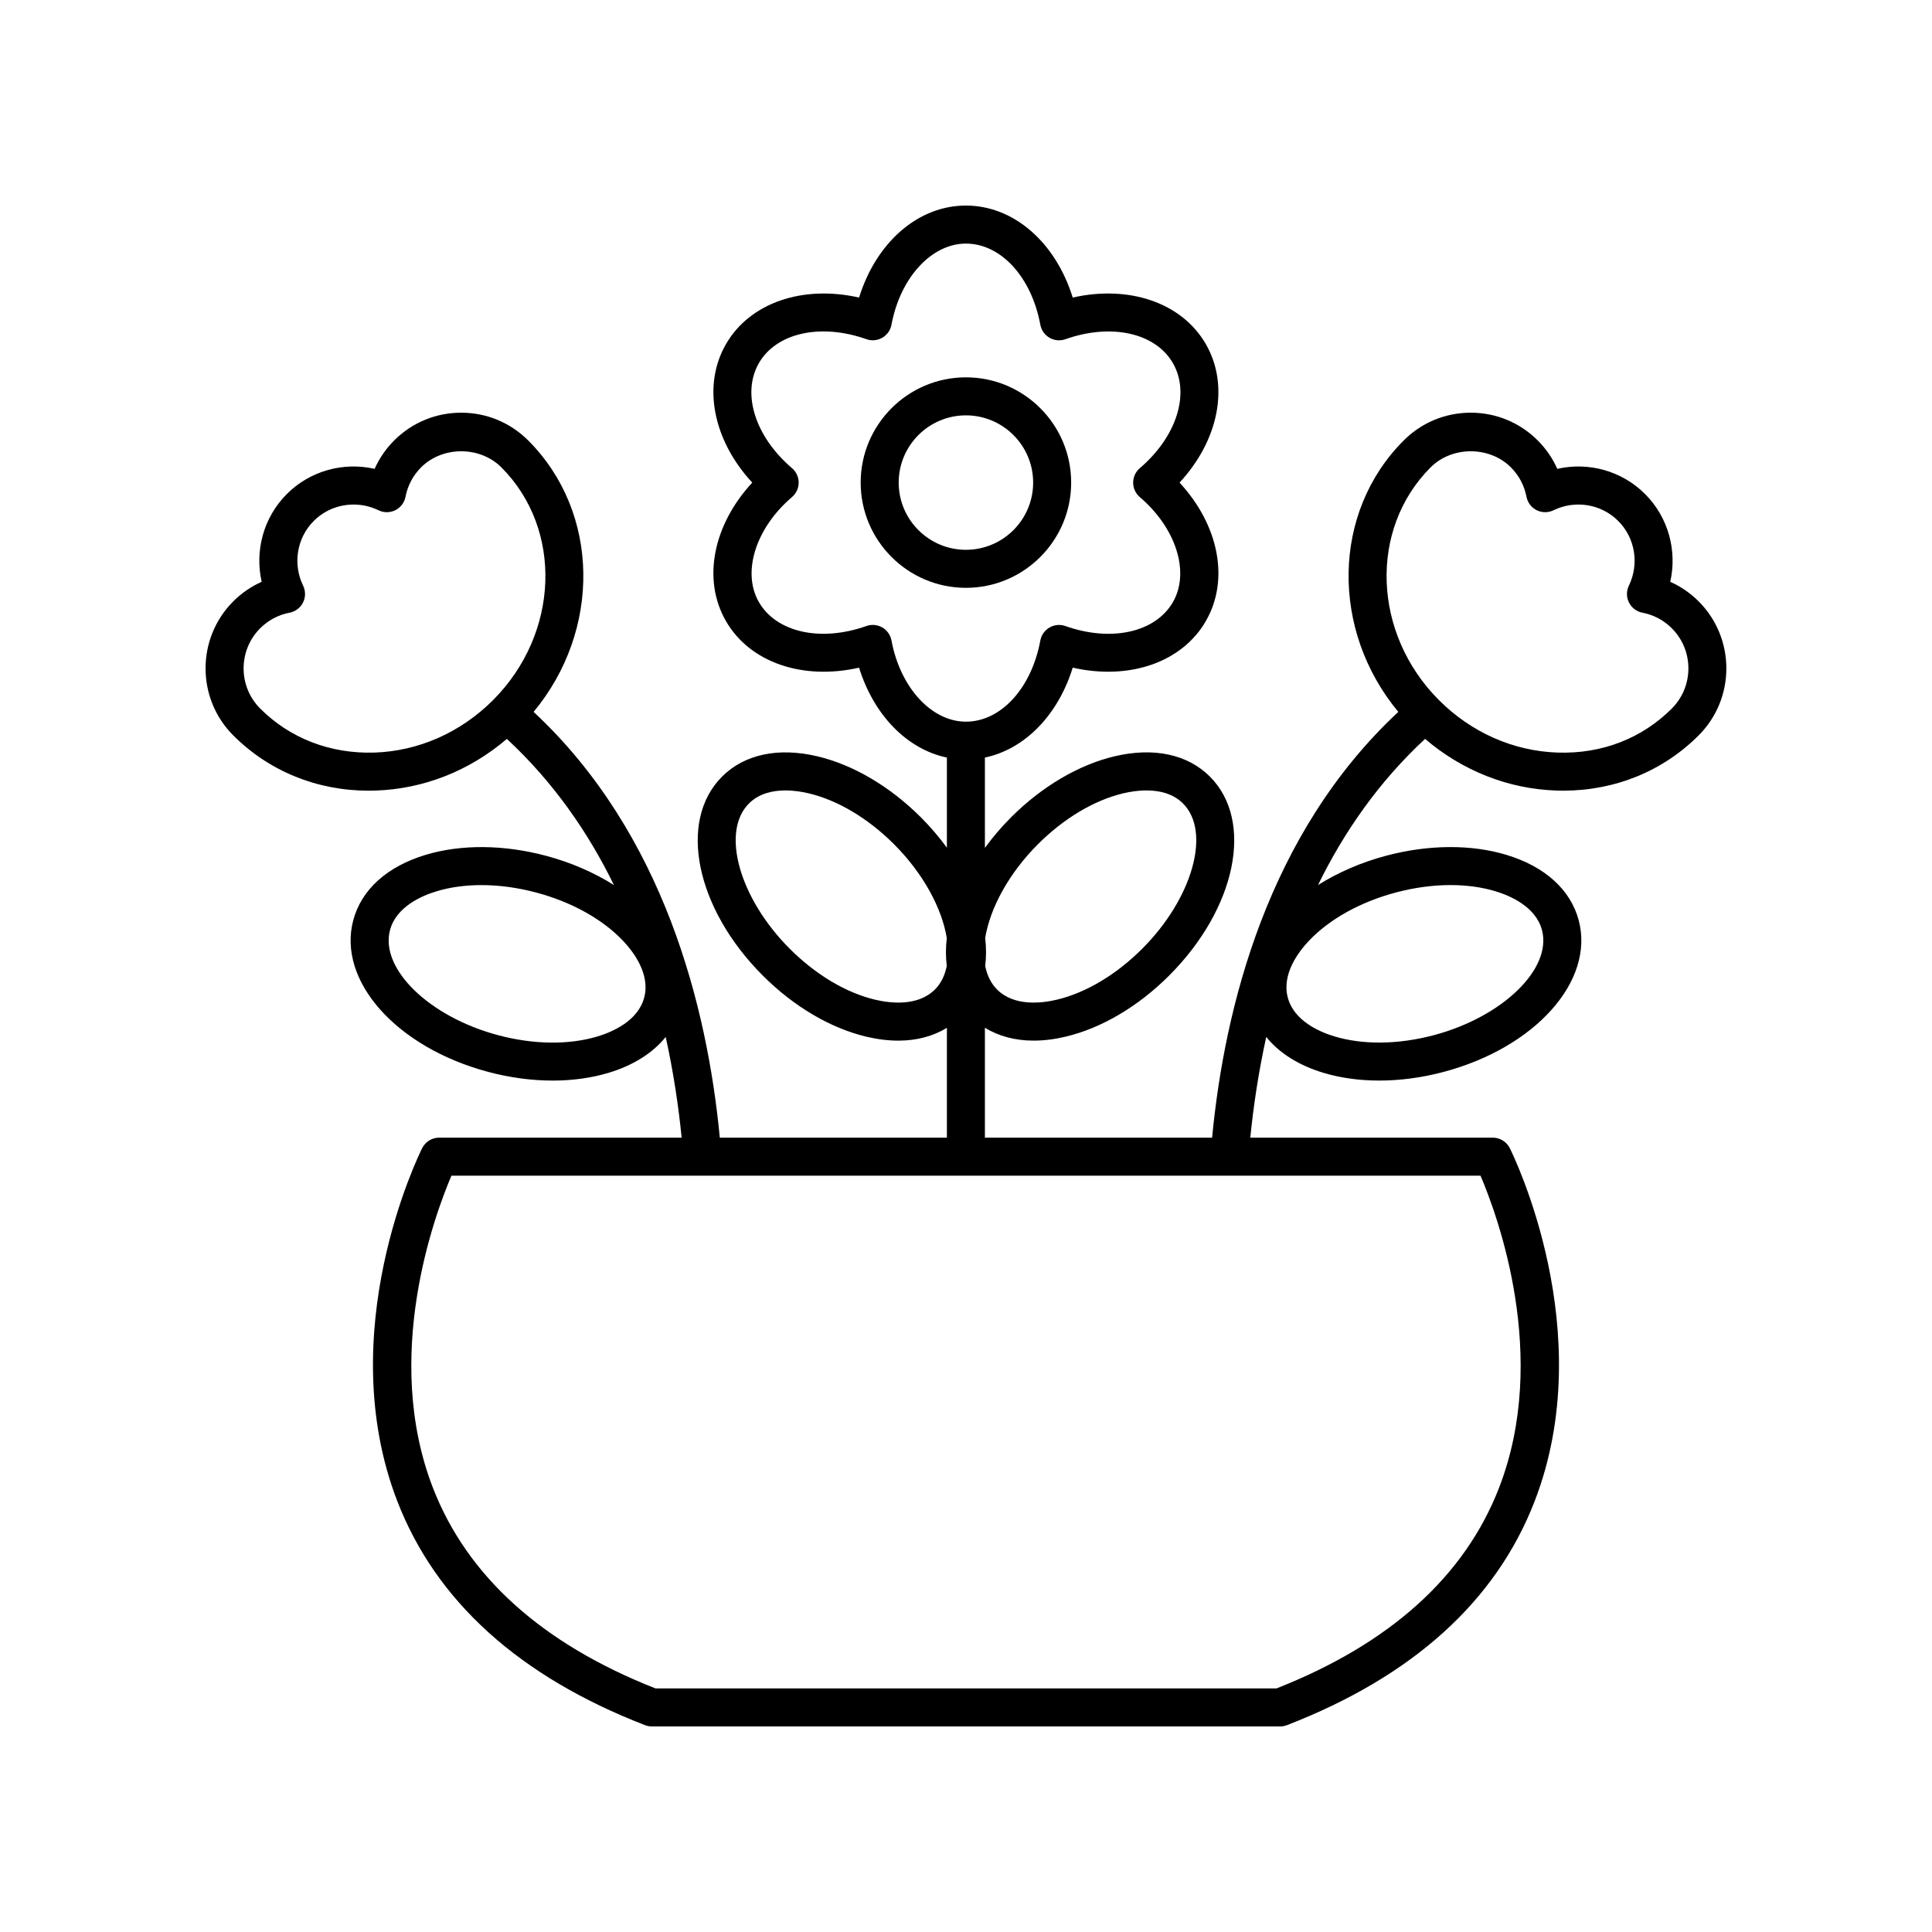 <?xml version="1.0" encoding="UTF-8"?>
<!-- Uploaded to: ICON Repo, www.iconrepo.com, Generator: ICON Repo Mixer Tools -->
<svg fill="#000000" width="800px" height="800px" version="1.1" viewBox="144 144 512 512" xmlns="http://www.w3.org/2000/svg">
 <g>
  <path d="m427.87 271.89c0-15.379-12.512-27.891-27.891-27.891-15.379 0-27.891 12.512-27.891 27.891 0 15.379 12.512 27.891 27.891 27.891 15.379 0.004 27.891-12.508 27.891-27.891zm-45.707 0c0-9.824 7.988-17.816 17.816-17.816 9.824 0 17.816 7.992 17.816 17.816s-7.988 17.816-17.816 17.816-17.816-7.992-17.816-17.816z"/>
  <path d="m241.73 353.54c0.59 0 1.18-0.012 1.77-0.031 12.766-0.41 24.957-5.254 34.824-13.691 12.309 11.406 21.539 24.738 28.375 38.73-5.312-3.344-11.441-6.016-18.055-7.769-11.191-2.973-22.508-3.055-31.863-0.23-10.211 3.078-17.02 9.238-19.168 17.344-4.266 16.062 11.465 33.715 35.812 40.184 5.746 1.527 11.523 2.289 17.055 2.289 5.234 0 10.254-0.688 14.805-2.059 6.578-1.984 11.719-5.262 15.137-9.5 2.051 9.32 3.391 18.336 4.223 26.688l-64.258-0.004c-1.91 0-3.656 1.078-4.508 2.789-0.984 1.969-23.91 48.762-6.578 93.578 10.238 26.469 32.32 46.43 65.633 59.328 0.582 0.223 1.203 0.34 1.824 0.34h166.48c0.621 0 1.238-0.117 1.82-0.34 33.312-12.898 55.395-32.859 65.633-59.328 17.332-44.82-5.594-91.609-6.578-93.578-0.852-1.711-2.598-2.789-4.508-2.789h-64.262c0.832-8.348 2.172-17.363 4.223-26.688 3.418 4.238 8.559 7.516 15.137 9.5 4.551 1.371 9.57 2.059 14.805 2.059 5.531 0 11.312-0.762 17.055-2.289 24.348-6.469 40.078-24.121 35.812-40.184-2.148-8.105-8.961-14.266-19.168-17.344-9.367-2.824-20.676-2.746-31.863 0.23-6.613 1.758-12.742 4.43-18.055 7.769 6.836-13.992 16.066-27.328 28.375-38.73 9.867 8.438 22.059 13.281 34.824 13.691 0.59 0.02 1.18 0.031 1.77 0.031 13.727 0 26.422-5.164 35.902-14.648 9.789-9.789 9.789-25.723 0-35.523-2.199-2.195-4.742-3.941-7.527-5.18 1.879-8.285-0.523-17.117-6.672-23.262-6.148-6.152-14.965-8.562-23.262-6.668-1.238-2.789-2.988-5.336-5.18-7.531-4.742-4.742-11.047-7.356-17.758-7.356s-13.02 2.613-17.762 7.356c-19.105 19.109-19.363 50.355-1.43 71.934-34.594 32.223-46.039 78.297-49.348 112.83h-60.211v-29.121c3.656 2.231 8.012 3.41 12.895 3.41 2.691 0 5.531-0.344 8.488-1.047 9.512-2.254 19.254-8.004 27.438-16.191 17.816-17.816 22.562-40.98 10.809-52.73-5.922-5.93-14.918-7.836-25.285-5.379-9.512 2.254-19.258 8.004-27.438 16.191-2.594 2.594-4.879 5.309-6.906 8.078v-23.938c10.527-2.207 19.363-11.199 23.273-23.828 14.914 3.387 28.918-1.328 35.273-12.328 6.352-11 3.418-25.492-6.961-36.711 10.383-11.219 13.309-25.711 6.961-36.711-6.352-10.996-20.359-15.699-35.273-12.328-4.523-14.598-15.613-24.379-28.309-24.379-12.699 0-23.785 9.785-28.309 24.383-14.898-3.379-28.918 1.332-35.273 12.332-6.348 11-3.414 25.492 6.961 36.707-10.383 11.215-13.309 25.711-6.961 36.711 6.352 11 20.367 15.711 35.273 12.328 3.91 12.625 12.742 21.617 23.273 23.828v23.883c-2.019-2.75-4.289-5.445-6.867-8.023-8.188-8.188-17.93-13.938-27.438-16.191-10.371-2.457-19.359-0.547-25.285 5.379-11.754 11.75-7.008 34.914 10.809 52.73 8.188 8.188 17.93 13.938 27.438 16.191 2.957 0.699 5.797 1.047 8.488 1.047 4.867 0 9.207-1.172 12.855-3.391v29.102l-60.18-0.004c-3.309-34.531-14.754-80.609-49.348-112.83 17.934-21.582 17.676-52.824-1.43-71.934-4.742-4.742-11.051-7.356-17.762-7.356-6.711 0-13.012 2.613-17.758 7.356-2.195 2.195-3.941 4.742-5.18 7.527-8.316-1.883-17.117 0.523-23.262 6.668-6.148 6.148-8.551 14.98-6.672 23.266-2.785 1.238-5.332 2.988-7.527 5.184-9.789 9.797-9.789 25.73 0 35.52 9.484 9.488 22.176 14.652 35.902 14.652zm72.988 54.832c-1.648 6.207-8.438 9.109-12.344 10.289-7.586 2.289-16.953 2.18-26.355-0.32-18.258-4.852-31.387-17.609-28.66-27.863 1.645-6.203 8.438-9.105 12.34-10.281 3.621-1.094 7.644-1.637 11.891-1.637 4.644 0 9.551 0.656 14.469 1.961 9.406 2.5 17.594 7.047 23.051 12.801 2.801 2.953 7.258 8.844 5.609 15.051zm199.22-27.859c4.922-1.305 9.824-1.961 14.469-1.961 4.242 0 8.27 0.547 11.891 1.637 3.902 1.18 10.695 4.078 12.34 10.285 2.727 10.25-10.402 23.008-28.66 27.859-9.402 2.496-18.766 2.609-26.355 0.32-3.906-1.18-10.695-4.082-12.344-10.289-1.648-6.203 2.809-12.098 5.609-15.055 5.457-5.75 13.641-10.297 23.051-12.797zm9.195-112.66c5.672-5.672 15.586-5.684 21.27 0 2.137 2.137 3.562 4.828 4.129 7.789 0.297 1.539 1.289 2.856 2.691 3.559 1.398 0.703 3.051 0.715 4.457 0.031 5.769-2.809 12.676-1.668 17.164 2.824 4.492 4.484 5.625 11.387 2.82 17.168-0.68 1.41-0.668 3.059 0.035 4.457 0.703 1.398 2.016 2.394 3.559 2.688 2.957 0.562 5.648 1.992 7.789 4.129 5.859 5.863 5.859 15.406 0 21.273-7.898 7.898-18.496 12.051-30.23 11.672-11.711-0.375-22.887-5.309-31.465-13.891-17.621-17.617-18.617-45.297-2.219-61.699zm-104.09 99.898c6.883-6.883 14.922-11.684 22.641-13.512 1.625-0.387 3.812-0.766 6.144-0.766 3.359 0 7.012 0.785 9.688 3.465 7.5 7.5 2.547 25.121-10.809 38.48-6.883 6.883-14.922 11.684-22.641 13.512-3.957 0.941-11.285 1.848-15.836-2.699-1.637-1.641-2.648-3.781-3.141-6.234 0.289-2.371 0.293-4.859-0.004-7.43 1.281-7.832 6.184-17.043 13.957-24.816zm-38.793-54.02c-0.27-1.449-1.16-2.707-2.434-3.445-0.773-0.445-1.645-0.676-2.519-0.676-0.566 0-1.137 0.098-1.684 0.289-12.137 4.309-23.855 1.699-28.492-6.328-4.562-7.898-0.871-19.609 8.766-27.844 1.121-0.957 1.766-2.356 1.766-3.832 0-1.473-0.645-2.875-1.766-3.832-9.797-8.363-13.398-19.816-8.766-27.844 4.633-8.023 16.355-10.629 28.492-6.328 1.387 0.492 2.926 0.348 4.203-0.387 1.273-0.738 2.164-1.996 2.434-3.445 2.309-12.457 10.609-21.504 19.727-21.504 9.266 0 17.379 8.848 19.723 21.512 0.27 1.449 1.16 2.707 2.434 3.445 1.27 0.734 2.809 0.879 4.203 0.387 12.137-4.297 23.855-1.699 28.492 6.328 4.633 8.027 1.027 19.477-8.766 27.844-1.121 0.957-1.766 2.356-1.766 3.832 0 1.473 0.645 2.875 1.766 3.832 9.645 8.234 13.328 19.941 8.766 27.844-4.633 8.027-16.355 10.629-28.492 6.328-1.391-0.488-2.934-0.348-4.203 0.387-1.273 0.738-2.164 1.996-2.434 3.445-2.348 12.668-10.461 21.512-19.723 21.512-9.125-0.004-17.418-9.051-19.727-21.52zm-4.328 95.199c-7.719-1.828-15.758-6.629-22.641-13.512-13.359-13.359-18.309-30.984-10.809-38.48 2.676-2.68 6.328-3.465 9.688-3.465 2.332 0 4.523 0.379 6.144 0.766 7.719 1.828 15.758 6.629 22.641 13.512 7.777 7.777 12.68 16.992 13.961 24.824-0.297 2.566-0.289 5.047-0.004 7.418-0.492 2.457-1.5 4.602-3.141 6.242-4.551 4.539-11.879 3.637-15.84 2.695zm165.34 129.36c-9.09 23.453-28.934 41.336-58.977 53.156h-164.58c-30.043-11.824-49.883-29.703-58.977-53.16-13.48-34.762 0.473-72.336 4.91-82.723h272.71c4.438 10.391 18.391 47.965 4.91 82.727zm-328.31-227.79c2.141-2.137 4.832-3.566 7.789-4.129 1.539-0.297 2.856-1.289 3.559-2.688 0.703-1.398 0.715-3.047 0.035-4.457-2.805-5.785-1.672-12.684 2.82-17.172 2.848-2.848 6.66-4.344 10.547-4.344 2.238 0 4.508 0.496 6.617 1.523 1.406 0.684 3.059 0.672 4.457-0.031 1.402-0.699 2.394-2.016 2.691-3.559 0.566-2.961 1.992-5.652 4.129-7.789 5.684-5.684 15.598-5.672 21.27 0 16.395 16.402 15.398 44.078-2.219 61.699-8.574 8.582-19.754 13.512-31.465 13.891-11.676 0.348-22.332-3.773-30.23-11.672-5.859-5.867-5.859-15.41 0-21.273z"/>
 </g>
</svg>